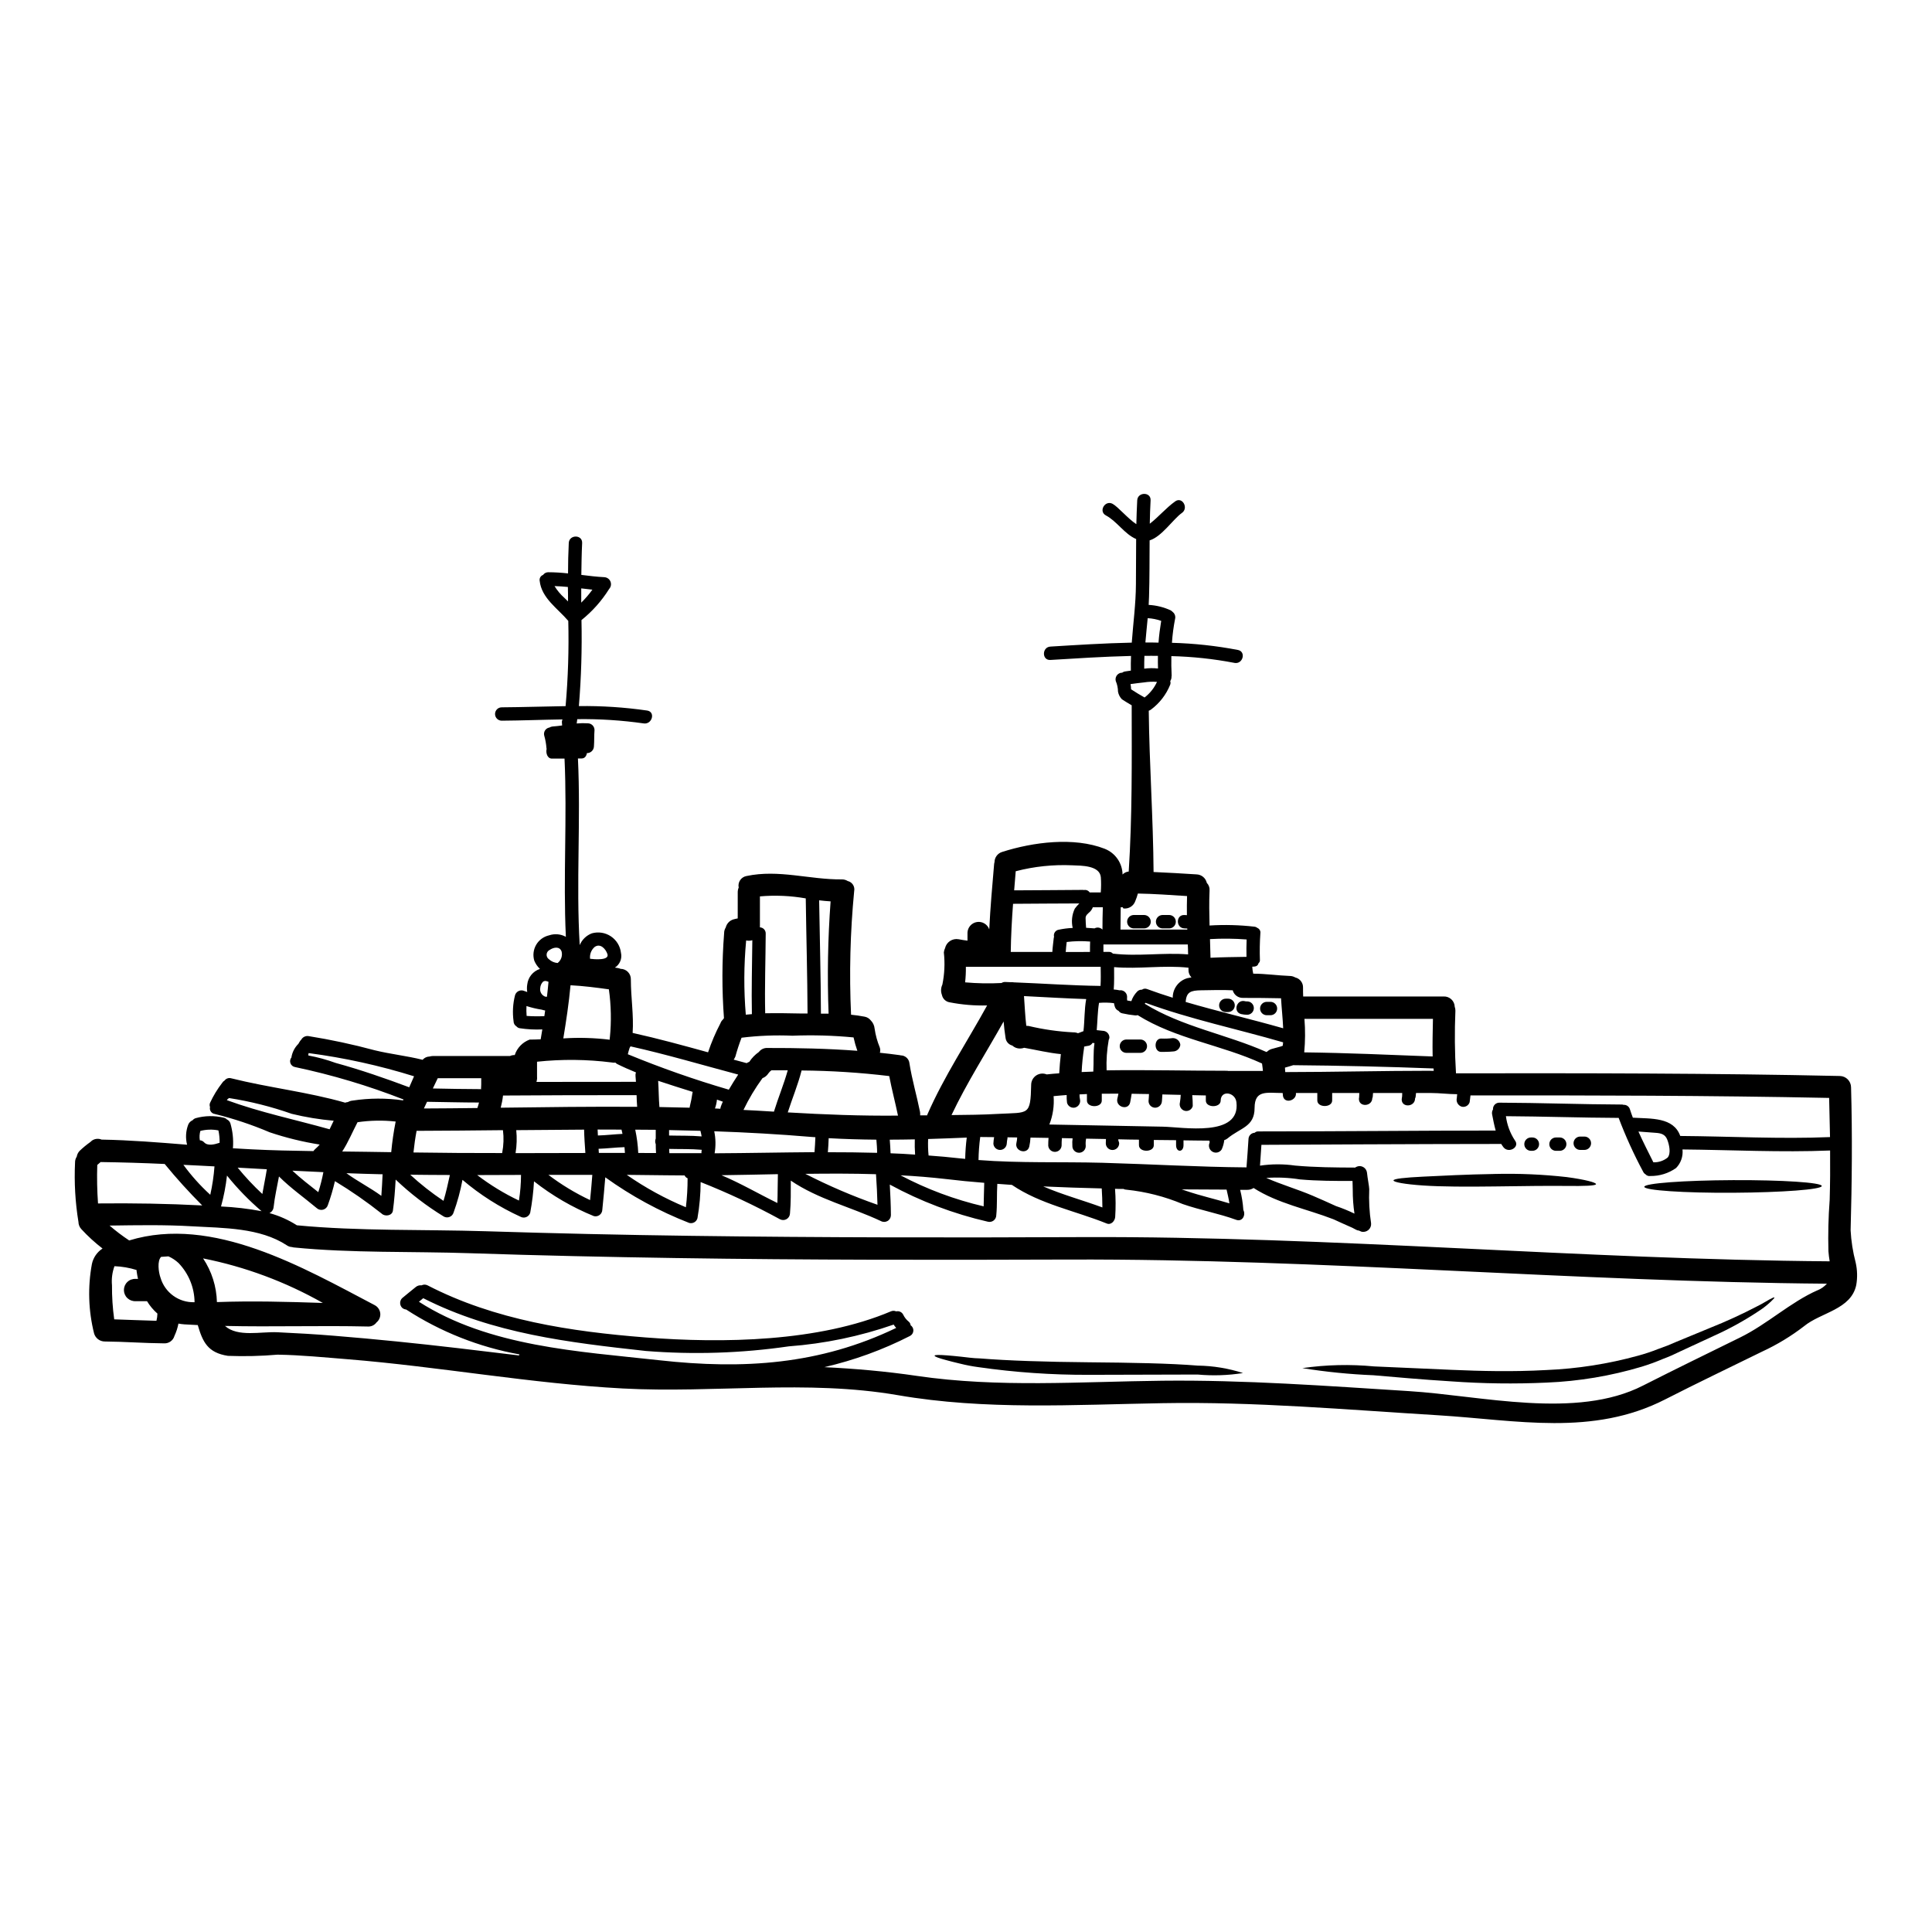 <?xml version="1.0" encoding="UTF-8"?>
<!-- Uploaded to: ICON Repo, www.iconrepo.com, Generator: ICON Repo Mixer Tools -->
<svg fill="#000000" width="800px" height="800px" version="1.1" viewBox="144 144 512 512" xmlns="http://www.w3.org/2000/svg">
 <g>
  <path d="m410.8 447.09c-0.062 0.93-0.84 1.656-1.773 1.656-0.934 0-1.707-0.727-1.77-1.656 0.023-0.582 0.09-1.16 0.195-1.734-1.219-0.02-2.441-0.039-3.684-0.039-0.27 2.027-0.422 4.062-0.453 6.106 10.93 0.848 21.84 0.434 32.836 0.727 12.723 0.355 25.445 1.121 38.18 1.219 0.176-2.5 0.395-5.004 0.531-7.504v0.004c0.02-0.898 0.734-1.629 1.633-1.672 0.234-0.223 0.543-0.348 0.867-0.359 20.996 0 42.008-0.215 63.004-0.234-0.395-1.418-0.668-2.875-0.945-4.289h0.004c-0.094-0.449-0.008-0.918 0.234-1.305-0.035-0.469 0.133-0.934 0.457-1.273 0.328-0.344 0.781-0.531 1.254-0.516 10.832 0.039 21.648 0.453 32.496 0.492 0.129 0.004 0.254 0.031 0.375 0.078 0.789-0.055 1.508 0.457 1.715 1.219 0.215 0.746 0.512 1.461 0.766 2.188 4.785 0.297 10.773-0.195 12.562 4.844 13.238 0.098 26.449 0.848 39.688 0.297-0.059-3.469-0.137-6.914-0.234-10.379-31.668-0.648-63.371-0.688-95.051-0.668-0.078 0.609-0.117 1.18-0.215 1.789-0.277 0.922-1.242 1.449-2.164 1.184-0.938-0.324-1.473-1.305-1.242-2.266 0.039-0.297 0.059-0.727 0.098-1.023-2.328 0-4.648-0.32-6.977-0.32l-3.926 0.004c-0.156 1.969-0.234 1.008-0.254 1.48-0.059 2.281-3.606 2.461-3.543 0.176 0.109-0.547 0.156-1.102 0.137-1.656h-7.731c-0.117 1.969-0.176 0.949-0.195 1.363-0.059 2.281-3.602 2.441-3.543 0.156 0-0.395 0.039 0.453 0.098-1.52h-7.191v1.969c0 1.969-3.938 1.969-3.938 0v-1.969h-5.668c0.254 1.969-2.996 2.996-3.43 0.812v-0.004c-0.012-0.27-0.039-0.539-0.078-0.809-4.176 0-7.426-0.926-7.445 3.938 0 5.082-3.738 5.219-7.246 8.156v-0.004c-0.234 0.184-0.504 0.316-0.789 0.395-0.098 0.844-0.324 1.664-0.668 2.441-0.512 0.848-1.609 1.129-2.465 0.629-0.828-0.477-1.156-1.508-0.758-2.379 0.078-0.176-0.059-0.375-0.02-0.551-2.184 0-4.926-0.059-6.891-0.078v1.277c0 1.969-1.969 1.969-1.969 0v-1.32l-5.902-0.059v1.379c0 1.969-3.938 1.969-3.938 0v-1.457c-1.969 0-3.562-0.059-5.477-0.098-0.059 0.355 0.234 0.707 0.234 1.062v0.004c0 0.977-0.793 1.77-1.77 1.77-0.98 0-1.773-0.793-1.773-1.77 0-0.395 0.02-0.789 0.039-1.141-1.754-0.039-3.508-0.059-5.258-0.098v-0.004c-0.121 0.609-0.152 1.234-0.098 1.852 0.031 0.488-0.141 0.973-0.477 1.328-0.332 0.359-0.805 0.562-1.293 0.562-0.492 0-0.961-0.203-1.297-0.562-0.336-0.355-0.508-0.84-0.477-1.328-0.047-0.645-0.027-1.289 0.059-1.93l-2.832-0.059c-0.059 0.668-0.078 1.32-0.078 1.988-0.062 0.93-0.84 1.656-1.773 1.656s-1.707-0.727-1.77-1.656c0-0.688 0.02-1.359 0.078-2.047-1.594-0.039-3.191-0.059-4.785-0.078-0.039 0.793-0.145 1.582-0.316 2.359-0.512 2.227-3.938 1.277-3.41-0.945 0.113-0.477 0.18-0.965 0.199-1.453-0.867-0.02-1.711-0.02-2.578-0.039 0 0.078 0.02 0.137 0.02 0.215-0.105 0.484-0.176 0.98-0.203 1.477zm224.97 31.488c0.445 1.957 0.5 3.984 0.156 5.965-1.359 6.504-9.355 7.25-13.805 10.891h0.004c-3.453 2.664-7.195 4.93-11.152 6.758-8.566 4.215-17.133 8.289-25.641 12.641-19.262 9.867-39.332 5.512-60.109 4.234-24.324-1.477-48.746-3.644-73.129-3.211-23.477 0.395-46.914 1.895-70.176-2.125-24.227-4.176-48.527-0.473-72.891-1.77-24.363-1.301-48.508-5.769-72.816-7.742-6.184-0.492-12.43-1.121-18.652-1.219-4.371 0.379-8.766 0.484-13.152 0.316-5.375-0.828-6.691-3.703-7.996-8.156-1.199-0.059-2.422-0.117-3.625-0.195v-0.004c-0.504-0.035-1.004-0.098-1.496-0.195-0.219 1.129-0.578 2.227-1.062 3.269-0.344 1.211-1.469 2.023-2.723 1.969-5.258-0.039-10.496-0.453-15.742-0.492-1.324-0.004-2.481-0.887-2.836-2.164-1.504-6.012-1.699-12.281-0.57-18.379 0.355-1.684 1.371-3.156 2.816-4.094-2.008-1.547-3.879-3.258-5.594-5.117-0.496-0.52-0.777-1.211-0.789-1.93-0.852-5.203-1.152-10.48-0.902-15.746-0.012-0.551 0.148-1.09 0.449-1.555 0.094-0.57 0.352-1.098 0.75-1.52 0.891-0.855 1.848-1.645 2.856-2.359 0.074-0.074 0.148-0.145 0.227-0.207 0.086-0.078 0.18-0.152 0.273-0.219 0.742-0.473 1.668-0.551 2.481-0.215 7.566 0.137 15.105 0.746 22.652 1.359v-0.004c-0.445-1.754-0.344-3.602 0.297-5.297 0.211-0.535 0.629-0.961 1.16-1.18 0.211-0.258 0.492-0.449 0.805-0.551 2.441-0.684 5.019-0.723 7.481-0.121 0.309 0.066 0.594 0.223 0.809 0.453 0.441 0.199 0.777 0.57 0.926 1.023 0.602 2.07 0.836 4.231 0.691 6.383 0 0.078-0.039 0.156-0.039 0.234 1.633 0.098 3.269 0.195 4.902 0.277 5.477 0.277 10.969 0.395 16.445 0.473 0.16-0.223 0.344-0.43 0.551-0.613 0.402-0.344 0.777-0.719 1.121-1.121-4.496-0.711-8.93-1.797-13.246-3.246-4.715-2.008-9.586-3.633-14.562-4.859-0.418-0.055-0.797-0.285-1.039-0.637-0.238-0.348-0.32-0.785-0.219-1.195-0.141-0.355-0.141-0.746 0-1.102 0.875-1.898 1.965-3.688 3.246-5.336 0.152-0.246 0.363-0.449 0.613-0.594 0.402-0.547 1.102-0.781 1.754-0.59 10.004 2.5 20.305 3.621 30.211 6.461 0.227-0.09 0.465-0.145 0.711-0.16 0.379-0.215 0.801-0.352 1.238-0.391 4.434-0.68 8.941-0.699 13.383-0.059l0.117-0.234v-0.004c-9.324-3.652-18.934-6.523-28.734-8.59-0.559-0.09-1.031-0.477-1.227-1.012s-0.086-1.133 0.285-1.566v-0.137c0.23-1.262 0.832-2.43 1.73-3.348 0-0.02 0.039-0.02 0.059-0.039 0.172-0.32 0.363-0.629 0.57-0.926 0.059-0.078 0.137-0.117 0.195-0.195h0.004c0.375-0.703 1.145-1.094 1.93-0.984 5.91 0.945 11.77 2.199 17.547 3.758 4.195 1.023 8.531 1.48 12.707 2.523 0.465-0.543 1.137-0.855 1.848-0.867 0.297-0.09 0.602-0.133 0.906-0.137h20.406c0.395-0.18 0.824-0.262 1.254-0.25 0.617-1.895 2.066-3.402 3.938-4.098 0.984 0 1.969-0.039 2.938-0.078 0.156-0.867 0.297-1.734 0.434-2.621h-0.004c-1.992 0.094-3.992-0.012-5.965-0.312-0.336-0.051-0.645-0.219-0.867-0.473-0.488-0.297-0.789-0.828-0.785-1.398-0.316-2.297-0.184-4.633 0.391-6.875 0.277-0.938 1.25-1.477 2.191-1.223 0.336 0.137 0.688 0.254 1.043 0.375-0.109-0.656-0.109-1.328 0-1.988 0.211-1.922 1.527-3.539 3.367-4.137-0.648-0.613-1.16-1.359-1.5-2.184-0.426-1.414-0.242-2.941 0.504-4.219 0.746-1.273 1.992-2.18 3.434-2.5 1.465-0.496 3.074-0.352 4.43 0.395-0.746-15.742 0.375-31.512-0.355-47.23h-3.348c-1.18 0-1.652-1.438-1.398-2.578 0-0.078-0.039-0.137-0.039-0.215v-0.004c-0.086-1.113-0.285-2.215-0.59-3.293-0.129-0.469-0.051-0.969 0.211-1.379s0.688-0.688 1.168-0.766c0.246-0.145 0.52-0.238 0.805-0.273 0.871-0.059 1.715-0.156 2.562-0.277-0.02-0.254-0.039-0.492-0.059-0.73-0.035-0.297 0.02-0.602 0.16-0.867-5.375 0.078-10.754 0.297-16.109 0.336h-0.004c-0.977 0-1.77-0.793-1.77-1.773 0-0.977 0.793-1.77 1.77-1.77 5.652-0.039 11.285-0.234 16.926-0.316 0.66-7.512 0.898-15.055 0.711-22.59-2.773-3.285-7.086-6.008-7.582-10.629-0.117-0.668 0.266-1.324 0.906-1.555 0.309-0.441 0.816-0.707 1.355-0.707 1.758 0.004 3.516 0.109 5.258 0.312 0-2.68 0.059-5.375 0.195-8.059 0.098-2.281 3.644-2.281 3.543 0-0.137 2.816-0.176 5.633-0.215 8.449 2.047 0.254 4.098 0.512 6.144 0.609v0.004c0.707 0.055 1.32 0.504 1.582 1.16 0.266 0.66 0.133 1.406-0.34 1.934-0.02 0.02-0.02 0.039-0.039 0.059-1.961 3.125-4.43 5.902-7.309 8.211 0.164 7.606-0.062 15.211-0.688 22.789 6.059-0.078 12.109 0.316 18.105 1.184 2.266 0.355 1.301 3.762-0.945 3.41v-0.004c-5.824-0.828-11.703-1.203-17.586-1.125-0.059 0.375-0.098 0.789-0.156 1.145 0.98-0.094 1.969-0.109 2.953-0.043 0.977 0.008 1.766 0.797 1.773 1.777-0.121 1.477-0.039 2.953-0.16 4.434v-0.004c-0.078 0.965-0.887 1.703-1.852 1.691-0.137 0.789-0.59 1.418-1.398 1.418h-0.984c0.789 16.465-0.512 32.992 0.473 49.457 0.602-1.434 1.758-2.559 3.211-3.113 1.723-0.488 3.57-0.195 5.059 0.801 1.488 1 2.461 2.598 2.664 4.379 0.344 1.512-0.305 3.074-1.613 3.898 0.234 0.039 0.453 0.059 0.668 0.098v0.004c0.293 0.031 0.578 0.113 0.844 0.234 0.742 0 1.453 0.305 1.965 0.84 0.512 0.535 0.785 1.258 0.754 2 0 4.766 0.789 9.41 0.473 14.137 6.691 1.48 13.355 3.309 19.992 5.141h-0.004c0.883-2.644 1.977-5.215 3.273-7.68 0.129-0.379 0.352-0.719 0.648-0.984l0.297-0.395h-0.004c-0.555-7.492-0.543-15.02 0.043-22.512-0.004-0.535 0.145-1.062 0.43-1.516 0.254-1.031 1.035-1.848 2.051-2.144 0.375-0.117 0.746-0.176 1.121-0.254l0.004-6.898c-0.008-0.441 0.082-0.875 0.254-1.281-0.145-0.68-0.004-1.387 0.387-1.965 0.391-0.574 0.996-0.969 1.68-1.09 8.57-1.812 16.684 0.969 25.25 0.891 0.555-0.012 1.102 0.137 1.574 0.434 1.203 0.277 1.965 1.469 1.711 2.676-1.051 10.883-1.328 21.828-0.824 32.754 1.18 0.117 2.363 0.281 3.582 0.516 0.637 0.113 1.211 0.453 1.617 0.961 0.598 0.59 0.965 1.371 1.043 2.207 0.246 1.703 0.699 3.371 1.355 4.961 0.172 0.465 0.184 0.969 0.039 1.438 1.715 0.176 3.43 0.375 5.117 0.613 0.156 0 0.277 0.059 0.395 0.078 1.215 0.004 2.227 0.934 2.328 2.148 0.688 4.328 1.93 8.508 2.793 12.801v-0.004c0.051 0.316 0.066 0.633 0.039 0.949h1.855c0.012-0.109 0.043-0.215 0.098-0.312 4.41-10.062 10.516-19.203 15.797-28.816h-0.004c-3.328 0.09-6.656-0.188-9.926-0.828-1.027-0.156-1.848-0.945-2.051-1.969-0.332-0.883-0.289-1.863 0.117-2.715 0.578-2.805 0.711-5.684 0.395-8.527 0.035-0.398 0.145-0.785 0.32-1.145 0.371-1.613 1.949-2.652 3.582-2.359 0.789 0.156 1.574 0.277 2.363 0.375-0.02-0.688-0.02-1.402 0-2.109h-0.004c0.055-1.426 1.109-2.613 2.519-2.832 1.41-0.215 2.773 0.602 3.254 1.945 0.277-5.731 0.789-11.441 1.277-17.172 0.016-0.223 0.055-0.438 0.117-0.652 0.016-1.25 0.848-2.348 2.047-2.699 8.137-2.598 18.988-4.019 27.16-0.828v0.004c2.809 1.102 4.676 3.793 4.723 6.812 0.434-0.449 1.012-0.727 1.633-0.789 0.945-14.672 0.809-29.367 0.789-44.055-0.867-0.516-1.73-1.008-2.578-1.574-0.543-0.559-0.906-1.262-1.047-2.027-0.012-0.969-0.211-1.926-0.594-2.82-0.25-0.938 0.305-1.906 1.246-2.164 0.141-0.043 0.285-0.055 0.434-0.039 0.25-0.195 0.551-0.316 0.863-0.352 0.473-0.059 0.965-0.137 1.457-0.215-0.02-1.301-0.02-2.582 0.039-3.883-7.324 0.176-14.613 0.648-21.367 1.062-2.285 0.137-2.266-3.406 0-3.543 6.871-0.418 14.199-0.891 21.566-1.047 0.375-5.16 1.082-10.32 1.102-15.5 0.02-3.977 0.02-7.973 0.059-11.953-3.09-1.32-5.043-4.668-8.016-6.262-2.031-1.082-0.234-4.137 1.77-3.074 1.457 0.789 4.059 3.938 6.297 5.394 0.059-2.106 0.117-4.215 0.234-6.32 0.117-2.262 3.664-2.281 3.543 0-0.117 2.066-0.176 4.137-0.215 6.203 2.363-1.832 4.293-4.176 6.734-5.926 1.875-1.34 3.625 1.75 1.793 3.055-2.363 1.672-5.336 6.297-8.57 7.285-0.039 4.984 0 9.965-0.156 14.957-0.02 0.707-0.059 1.418-0.098 2.144l0.004-0.004c2.031 0.109 4.023 0.605 5.871 1.461 0.129 0.078 0.246 0.168 0.352 0.277l0.039 0.039c0.078 0.078 0.156 0.137 0.215 0.195h0.004c0.461 0.418 0.664 1.047 0.531 1.652-0.418 2.121-0.703 4.266-0.848 6.422 5.875 0.156 11.723 0.793 17.492 1.895 2.242 0.453 1.301 3.879-0.949 3.426v-0.004c-5.508-1.059-11.094-1.656-16.699-1.789-0.039 1.711 0 3.449 0.078 5.16 0 0.117-0.039 0.176-0.039 0.277v-0.004c0.016 0.422-0.102 0.832-0.336 1.18 0.113 0.324 0.105 0.672-0.02 0.988-1.051 2.598-2.797 4.859-5.039 6.539-0.191 0.145-0.406 0.258-0.633 0.336 0.156 14.242 1.18 28.477 1.277 42.738 3.801 0.156 7.586 0.395 11.383 0.629h0.004c1.312 0.043 2.43 0.965 2.719 2.246 0.527 0.539 0.793 1.277 0.73 2.027-0.137 3.094-0.078 6.184 0 9.277 3.973-0.25 7.957-0.145 11.914 0.312 0.289 0.035 0.559 0.152 0.785 0.336 0.543 0.238 0.859 0.812 0.77 1.398-0.168 2.379-0.207 4.766-0.121 7.152 0 0.473-0.176 0.57-0.395 0.848-0.176 0.688-0.711 0.867-1.637 0.867v-0.004c0.035 0.621 0.121 1.242 0.258 1.852 3.25 0 6.504 0.492 9.75 0.609 0.484 0.012 0.961 0.148 1.383 0.395 1.258 0.293 2.125 1.441 2.066 2.734 0 0.789 0 1.535 0.039 2.305h37.227c0.75-0.031 1.48 0.238 2.031 0.746 0.555 0.512 0.879 1.219 0.902 1.973 0.125 0.34 0.184 0.699 0.18 1.062-0.234 5.523-0.184 11.059 0.156 16.582 33.914-0.039 67.828-0.039 101.74 0.711 1.629 0.035 2.938 1.359 2.957 2.992 0.355 12.645 0.234 25.23-0.117 37.855h-0.004c0.152 2.891 0.598 5.758 1.336 8.555zm-6.891-16.426c0.137-4.414 0.156-8.844 0.117-13.258-13.039 0.535-26.074-0.156-39.117-0.277v0.004c0.195 1.812-0.43 3.621-1.711 4.922-1.992 1.406-4.375 2.144-6.812 2.109-0.488 0.078-0.98-0.098-1.305-0.473-0.258-0.148-0.465-0.375-0.59-0.648-2.477-4.613-4.648-9.383-6.5-14.277-9.945-0.039-19.914-0.395-29.879-0.453h0.004c0.293 2.293 1.109 4.488 2.383 6.418 1.398 1.812-1.695 3.566-3.055 1.789-0.215-0.277-0.395-0.57-0.57-0.848-19.953 0-57.273 0.195-63.555 0.234-0.117 1.832-0.234 3.664-0.375 5.512v0.004c3.09-0.457 6.227-0.465 9.312-0.02 5.262 0.473 10.629 0.512 15.898 0.531 0.348-0.242 0.758-0.379 1.184-0.395 1.012 0.008 1.855 0.77 1.965 1.777 0.137 1.398 0.59 3.699 0.59 4.328v0.02c-0.129 3.027 0.035 6.059 0.492 9.055 0.062 0.672-0.211 1.332-0.727 1.77-0.52 0.434-1.215 0.59-1.871 0.418-0.215-0.098-0.395-0.195-0.629-0.277-0.277-0.016-0.547-0.098-0.785-0.238-0.316-0.176-0.633-0.355-0.969-0.512-1.672-0.727-3.324-1.477-4.984-2.242-7.086-2.754-14.707-4.156-21.172-8.293-0.504 0.328-1.09 0.5-1.691 0.488h-1.871c0.438 1.758 0.723 3.551 0.848 5.359 0.688 1.262-0.215 3.211-1.914 2.582-4.625-1.691-9.488-2.543-14.168-4.176-4.758-1.996-9.781-3.277-14.91-3.805-0.27 0-0.531-0.066-0.77-0.195-0.746 0-1.5 0-2.246-0.039 0.191 2.496 0.203 5.008 0.039 7.504-0.098 1.023-1.082 2.164-2.242 1.691-8.43-3.406-17.531-5.082-25.133-10.234-1.277-0.098-2.582-0.176-3.859-0.277-0.176 2.777 0 5.535-0.277 8.332v0.008c-0.012 0.547-0.273 1.059-0.711 1.391-0.438 0.328-1 0.441-1.531 0.301-9.07-2.082-17.809-5.391-25.977-9.84 0.156 2.719 0.277 5.438 0.297 8.156h-0.004c-0.016 0.625-0.355 1.199-0.902 1.508-0.543 0.309-1.211 0.312-1.758 0.004-7.973-3.742-16.562-5.75-23.867-10.715 0 2.898 0.039 5.789-0.215 8.707l-0.004 0.004c-0.02 0.625-0.367 1.195-0.914 1.504-0.547 0.312-1.215 0.312-1.766 0.012-6.789-3.711-13.801-6.996-20.996-9.844-0.004 3.219-0.289 6.426-0.844 9.594-0.266 0.945-1.242 1.5-2.188 1.238-7.891-3.078-15.359-7.141-22.234-12.09-0.215 2.875-0.512 5.711-0.789 8.586-0.012 0.547-0.273 1.059-0.711 1.391s-1 0.441-1.531 0.305c-5.691-2.316-11.031-5.422-15.859-9.219-0.156 2.789-0.492 5.566-1.004 8.312-0.152 0.527-0.535 0.953-1.039 1.16-0.508 0.211-1.082 0.172-1.559-0.098-5.543-2.531-10.707-5.816-15.352-9.766-0.547 2.949-1.336 5.844-2.359 8.66-0.152 0.527-0.535 0.953-1.043 1.16-0.508 0.207-1.078 0.172-1.555-0.098-4.586-2.801-8.863-6.086-12.754-9.793-0.156 2.754-0.355 5.512-0.727 8.234-0.195 1.379-2.106 1.633-2.973 0.789-3.945-3.129-8.086-6.004-12.391-8.609-0.496 2.148-1.121 4.266-1.871 6.34-0.184 0.602-0.66 1.062-1.27 1.223-0.605 0.16-1.25-0.004-1.703-0.434-3.344-2.793-6.91-5.297-9.984-8.367-0.492 2.695-1.121 5.356-1.418 8.094l-0.004-0.004c-0.051 0.699-0.473 1.312-1.102 1.617 2.574 0.703 5.023 1.793 7.266 3.231 16.445 1.574 33.457 1.062 49.988 1.574 18.137 0.57 36.289 0.977 54.453 1.219 34.664 0.473 69.328 0.492 103.99 0.336 65.977-0.254 131.82 5.926 197.78 6.418-0.137-0.867-0.277-1.77-0.336-2.715h0.004c-0.121-4.473-0.012-8.949 0.32-13.41zm-3.211 23.793h-0.004c0.953-0.387 1.801-0.988 2.484-1.754-66.965-0.531-133.79-6.617-200.77-6.398-34.723 0.117-69.445 0.137-104.17-0.395-18.16-0.277-36.297-0.668-54.457-1.277-15.539-0.531-31.488 0-46.953-1.539l0.004-0.004c-0.156-0.02-0.305-0.055-0.453-0.098-0.488-0.027-0.961-0.191-1.359-0.473-7.113-4.668-16.723-4.551-25.031-5.023-7.309-0.434-14.613-0.297-21.918-0.195h-0.004c1.648 1.426 3.383 2.742 5.199 3.941 22.156-6.773 46.223 7.266 65.07 17.152v0.004c0.82 0.426 1.371 1.238 1.469 2.16 0.094 0.918-0.281 1.824-0.996 2.41-0.527 0.73-1.387 1.137-2.281 1.086-12.566-0.297-25.27 0.137-37.871-0.156 3.367 3.035 9.527 1.461 13.922 1.676 4.984 0.234 9.984 0.512 14.957 0.926 10.988 0.887 21.938 2.008 32.895 3.289 5.394 0.629 10.773 1.301 16.137 1.93l-0.004-0.004c0.027-0.094 0.066-0.188 0.121-0.273-10.699-1.93-20.902-5.977-30.02-11.895-0.402-0.031-0.785-0.199-1.082-0.477-0.68-0.703-0.68-1.816 0-2.519 1.18-1.004 2.422-1.969 3.621-2.957 0.426-0.359 0.984-0.527 1.539-0.453 0.5-0.254 1.094-0.254 1.594 0 17.82 9.219 37.973 12.254 57.805 13.809 20.445 1.594 45.871 1.18 64.977-6.91 0.445-0.199 0.953-0.199 1.398 0 0.73-0.176 1.492 0.164 1.848 0.824 0.352 0.754 0.871 1.414 1.52 1.93 0.27 0.238 0.438 0.57 0.473 0.926 0.484 0.328 0.762 0.887 0.723 1.469-0.035 0.582-0.379 1.105-0.898 1.367-7.203 3.68-14.832 6.453-22.711 8.266 8.137 0.395 16.289 1.102 24.562 2.32 21.605 3.172 43.348 1.516 65.074 1.277 21.801-0.234 43.562 1.383 65.305 2.754 19.066 1.18 44.336 7.602 62.059-1.48 8.531-4.328 17.098-8.504 25.684-12.723 7.254-3.551 13.324-9.34 20.543-12.527zm-39.723-35.176c0.945-1.141 0.395-3.449-0.078-4.688-0.555-1.477-1.637-1.77-3.113-1.871-1.477-0.098-3.035-0.219-4.551-0.34 1.219 2.754 2.621 5.461 3.961 8.156h-0.004c1.371 0.047 2.715-0.398 3.785-1.258zm-62.773-22.984h0.789v-0.004c-0.039-0.207-0.059-0.418-0.062-0.629-12.391-0.473-24.785-0.762-37.188-0.867-0.727 0.254-1.457 0.434-2.184 0.648 0.039 0.453 0.059 0.727 0.078 1.18 12.844-0.012 25.707-0.348 38.566-0.348zm0.574-13.777h-34.055c0.238 2.953 0.219 5.926-0.059 8.879 11.344 0.137 22.688 0.652 34.035 1.086-0.078-3.332 0.02-6.66 0.078-9.988zm-20.797 51.641c-0.312-2.086-0.465-4.191-0.457-6.297v-0.039s-0.02-1.102-0.059-2.344c-4.644 0-9.312 0-13.941-0.414-2.949-0.469-5.945-0.602-8.922-0.395 4 1.77 8.195 2.973 12.23 4.688 2.09 0.887 4.176 1.832 6.246 2.773 1.672 0.562 3.305 1.234 4.902 2.004zm-19.008-44.477c0.039-0.316 0.078-0.629 0.098-0.945-12.172-3.543-24.582-6.106-36.477-10.477l0.004-0.004c-0.07 0.082-0.137 0.168-0.199 0.258 9.926 6.144 21.648 8.074 32.238 12.781 0.059-0.039 0.137-0.059 0.195-0.098h0.004c0.336-0.32 0.738-0.555 1.18-0.691 0.809-0.234 1.637-0.434 2.445-0.668 0.176-0.078 0.336-0.137 0.512-0.195zm0.117-4.629c-0.117-2.656-0.414-5.336-0.57-7.992-3.348-0.078-6.719-0.098-10.086-0.098l0.004-0.004c-1.266 0.047-2.394-0.789-2.723-2.012-2.754-0.137-5.574-0.039-8.328 0-2.754 0.039-3.961 0.414-4.137 3.094 8.551 2.5 17.254 4.531 25.84 6.973zm-14.691 11.266h9.316s-0.098-1.219-0.234-1.969c-10.793-4.965-22.828-6.481-32.973-12.824-0.199 0.086-0.418 0.113-0.633 0.078-1.148-0.113-2.293-0.301-3.422-0.551-0.398-0.074-0.75-0.309-0.969-0.648-0.48-0.195-0.848-0.59-1.004-1.082-0.105-0.316-0.184-0.637-0.234-0.965-1.316-0.164-2.641-0.191-3.961-0.078-0.395 2.363-0.395 4.805-0.609 7.227l1.574 0.176c0.973 0.004 1.766 0.781 1.789 1.754-0.008 0.238-0.074 0.469-0.195 0.672v0.039c-0.469 2.641-0.656 5.328-0.551 8.012 10.695-0.156 21.41 0.117 32.105 0.117zm4.965-30.191c-0.02-1.555-0.039-3.09 0.039-4.644v-0.004c-3.234-0.25-6.477-0.281-9.711-0.098 0.059 1.633 0.098 3.285 0.137 4.945 3.172-0.164 6.359-0.184 9.535-0.242zm-22.238 44.961c5.277 0.078 20.699 2.938 19.574-6.481-0.316-2.68-4.133-3.289-4.172-0.434 0 1.969-3.938 1.969-3.938 0v-1.359s-2.246-0.039-3.606-0.078l0.004 0.004c0.094 0.961 0.141 1.926 0.137 2.891-0.121 0.453-0.418 0.836-0.824 1.07-0.406 0.234-0.891 0.293-1.34 0.172-0.938-0.273-1.484-1.242-1.242-2.184 0.113-0.672 0.188-1.348 0.219-2.027l-4.863-0.117c-0.039 0.57-0.078 1.18-0.117 1.75h-0.004c-0.023 0.969-0.805 1.746-1.773 1.77-0.473 0.004-0.922-0.184-1.258-0.516-0.332-0.332-0.516-0.785-0.516-1.254 0.059-0.609 0.098-1.219 0.117-1.852-1.535 0-3.055-0.059-4.59-0.078-0.137 0.789-0.234 1.535-0.395 2.281-0.473 2.242-3.859 1.277-3.41-0.945 0.098-0.453 0.234-0.906 0.297-1.363-1.496 0-2.441 0-4.41 0.023v1.812c0 1.969-3.938 1.969-3.938 0v-1.73c0 0.02-1.277 0.059-1.969 0.098l0.008 0.004c-0.012 0.426 0.027 0.855 0.117 1.277 0.234 0.941-0.312 1.902-1.238 2.184-0.457 0.129-0.941 0.066-1.352-0.164-0.41-0.234-0.711-0.621-0.836-1.074-0.09-0.684-0.121-1.375-0.098-2.066-1.18 0.078-2.305 0.195-3.469 0.297l0.004-0.004c0.199 2.562-0.184 5.133-1.125 7.523 9.996 0.156 20 0.414 30.004 0.57zm17.711 20.324c-0.176-1.219-0.473-2.441-0.746-3.644l-11.895-0.059 1.238 0.414c3.758 1.285 7.613 2.129 11.398 3.289zm-11.16-59.672c0.355-0.078 0.727-0.156 1.102-0.215v-0.004c-0.523-0.527-0.809-1.246-0.785-1.988v-0.57c-6.559-0.727-13.137 0.414-19.715-0.156 0 1.969 0.059 3.961-0.098 5.926h-0.004c0.551 0.039 1.098 0.117 1.637 0.234 0.043-0.02 0.09-0.035 0.141-0.039 0.469 0 0.922 0.184 1.254 0.52 0.336 0.332 0.52 0.785 0.516 1.254-0.031 0.316-0.027 0.633 0.02 0.945 0.355 0.078 0.727 0.117 1.102 0.176v0.004c0.312-0.938 0.832-1.793 1.516-2.504 0.324-0.367 0.797-0.562 1.285-0.531 0.41-0.305 0.949-0.363 1.418-0.16 2.242 0.828 4.492 1.574 6.754 2.285v0.004c-0.023-2.398 1.555-4.516 3.859-5.18zm0.215-6.297c0-0.887-0.039-1.75-0.078-2.637h-22.363v1.969h1.555v-0.004c0.367 0.008 0.711 0.172 0.945 0.453 6.617 0.801 13.297-0.32 19.953 0.211zm-0.215-6.586v-0.277c-0.254-0.02-0.512-0.039-0.789-0.039-2.266-0.078-2.285-3.625 0-3.543 0.234 0 0.473 0.02 0.688 0.039-0.02-1.672-0.02-3.387 0.039-5.062-4.352-0.277-8.688-0.59-13.039-0.668h0.004c-0.176 0.672-0.402 1.332-0.672 1.969-0.445 1.328-1.758 2.156-3.148 1.988-0.078 0-0.137-0.316-0.215-0.316h-0.512c-0.039 1.969-0.039 4.156-0.059 5.902zm-7.625-76.043c0.141-1.93 0.395-3.856 0.711-5.769h0.004c-1.156-0.406-2.363-0.645-3.586-0.711-0.195 2.148-0.434 4.293-0.609 6.438 1.168-0.016 2.328 0.023 3.488 0.043zm-0.137 6.856c-0.039-1.125-0.039-2.227-0.02-3.348-1.18 0-2.383-0.039-3.582 0-0.051 1.102-0.051 2.242-0.051 3.387 1.215-0.16 2.445-0.172 3.66-0.039zm-0.277 3.543h0.004c-1.133-0.086-2.266-0.039-3.387 0.137-1.219 0.117-2.426 0.297-3.625 0.453 0.09 0.457 0.145 0.918 0.156 1.383 1.18 0.789 2.363 1.477 3.566 2.164 1.426-1.086 2.555-2.508 3.297-4.137zm-14.344 59.738h-2.66c-0.16 0.441-0.418 0.844-0.75 1.18-0.492 0.473-1.141 0.887-1.16 1.652 0 0.871 0.078 1.734 0.137 2.602 0.727 0.039 1.477 0.098 2.223 0.156h0.004c0.691-0.379 1.555-0.25 2.109 0.316-0.02-1.969 0.047-3.941 0.098-5.906zm-0.117 79.547c0-1.672-0.078-3.367-0.176-5.043-5.18-0.117-10.348-0.297-15.5-0.531 5.059 2.195 10.453 3.644 15.676 5.57zm-0.434-83.488c0.113-1.344 0.121-2.695 0.02-4.039-0.301-3.148-5.219-3.051-7.566-3.148-5.047-0.227-10.098 0.301-14.988 1.574-0.137 1.672-0.277 3.371-0.414 5.062 6.106 0 12.203-0.098 18.297-0.117 0.059 0 0.098 0.039 0.156 0.039h0.004c0.598-0.125 1.211 0.121 1.555 0.629zm-0.059 24.797c0.098-1.691 0.059-3.391 0.039-5.082h-35.727c0.023 1.375-0.043 2.75-0.199 4.117 3.207 0.285 6.434 0.344 9.648 0.176 0.285-0.191 0.625-0.289 0.969-0.273l1.477 0.059c0.281-0.027 0.566-0.012 0.844 0.039 7.664 0.297 15.305 0.848 22.949 0.945zm-1.598 15.145-0.531-0.059c-0.211 0.387-0.578 0.66-1.004 0.75-0.414 0.055-0.82 0.137-1.223 0.234v0.316c-0.332 2.125-0.551 4.269-0.648 6.418 1.023-0.039 2.066-0.098 3.09-0.117 0.156-2.539-0.059-5.082 0.316-7.562zm-1.199-24.168c0-1.121 0-1.949 0.039-2.754h-0.004c-2.066-0.176-4.144-0.137-6.203 0.117-0.098 0.887-0.215 1.77-0.254 2.656zm-1.73 21.016c0.336-2.856 0.215-5.711 0.727-8.527-5.512-0.176-10.988-0.512-16.484-0.789 0.195 2.621 0.297 5.262 0.609 7.871v0.004c0.203-0.004 0.406 0.008 0.609 0.039 3.891 0.926 7.859 1.492 11.855 1.695 0.426-0.012 0.848 0.07 1.238 0.234 0.473-0.172 0.969-0.352 1.441-0.547zm-2.266-32.516h-0.008c0.359-0.484 0.754-0.938 1.184-1.355-5.848 0-11.699 0.078-17.566 0.098-0.316 4.254-0.551 8.484-0.609 12.762h11.02c0.059-1.238 0.254-2.461 0.375-3.699v-0.004c0.008-0.109 0.035-0.215 0.078-0.316-0.102-0.414-0.031-0.848 0.203-1.203 0.23-0.355 0.598-0.598 1.016-0.668 1.227-0.262 2.473-0.422 3.723-0.473-0.402-1.734-0.199-3.559 0.578-5.16zm-4.156 43.691c0.098-1.711 0.234-3.406 0.434-5.117-3.266-0.316-6.481-1.102-9.707-1.672h-0.008c-0.352 0.129-0.727 0.195-1.105 0.195-0.758 0.012-1.492-0.27-2.047-0.789-0.961-0.242-1.676-1.059-1.789-2.047-0.234-1.441-0.395-2.898-0.512-4.328-4.629 8.266-9.75 16.227-13.809 24.797 4.137-0.039 8.289-0.078 12.426-0.316 8.059-0.438 8.508 0.59 8.688-7.801 0.035-0.977 0.543-1.875 1.363-2.402 0.82-0.531 1.852-0.625 2.754-0.254 1.102-0.137 2.223-0.215 3.305-0.293zm-20.027 35.254c0.078-2.086 0.059-4.176 0.156-6.262-3.41-0.262-6.805-0.598-10.184-1.004-3.981-0.453-7.996-0.789-11.996-0.984h-0.004c6.957 3.676 14.359 6.441 22.023 8.223zm-4.883-12.594h-0.008c0.039-1.891 0.176-3.777 0.414-5.652-3.41 0.137-6.816 0.277-10.234 0.375v-0.004c-0.066 1.461-0.027 2.922 0.117 4.375 2.754 0.195 5.477 0.434 8.191 0.746 0.504 0.043 0.996 0.082 1.512 0.145zm-13.277-1.141-0.004-0.004c-0.098-1.344-0.125-2.691-0.082-4.035-2.203 0.039-4.434 0.078-6.637 0.078 0.098 1.199 0.176 2.402 0.215 3.606 2.168 0.062 4.336 0.199 6.504 0.352zm-33.75-11.188c9.75 0.574 19.402 0.949 29.211 0.852-0.727-3.508-1.652-6.953-2.32-10.477l-0.004-0.004c-7.707-0.926-15.461-1.422-23.223-1.48-0.961 3.797-2.484 7.41-3.664 11.109zm28.734 57.117c-0.25-0.273-0.477-0.57-0.668-0.887-8.973 3.121-18.316 5.062-27.789 5.769-12.555 1.824-25.273 2.234-37.918 1.223-20.402-2.246-40.453-4.59-58.965-13.984-0.375 0.316-0.766 0.648-1.141 0.945 18.59 11.914 42.285 13.137 63.711 15.5 22.301 2.484 42.57 1.16 62.77-8.566zm-5.055-46.402c0-1.18-0.098-2.328-0.195-3.488-4.234-0.039-8.449-0.156-12.641-0.395-0.039 1.238-0.117 2.481-0.215 3.723 4.348-0.008 8.699 0.043 13.051 0.16zm0.098 13.777c-0.078-2.695-0.195-5.394-0.395-8.113h-0.039c-6.203-0.195-12.445-0.176-18.691-0.098 6.18 3.168 12.57 5.91 19.125 8.199zm-5.336-40.82c-0.41-1.156-0.746-2.34-1.004-3.543-5.379-0.516-10.789-0.668-16.188-0.453-4.508-0.195-9.02-0.02-13.496 0.531-0.625 1.633-1.172 3.297-1.633 4.984-0.117 0.293-0.27 0.57-0.453 0.828 1.141 0.297 2.301 0.609 3.445 0.926v-0.004c0.211-0.145 0.445-0.258 0.688-0.332 0.672-1.027 1.535-1.918 2.543-2.621 0.527-0.703 1.367-1.102 2.246-1.062 7.977-0.02 15.914 0.156 23.852 0.746zm-9.652-9.84h2.031c-0.375-9.922-0.199-19.855 0.531-29.758-1.008-0.059-2.012-0.156-3.035-0.277 0.16 10 0.434 20.004 0.473 30.027zm-1.703 36.707c0.098-1.324 0.195-2.641 0.234-3.961-0.355-0.039-0.727-0.039-1.082-0.078-8.57-0.727-17.156-1.203-25.723-1.5 0.398 1.922 0.434 3.902 0.102 5.836 8.812-0.043 17.637-0.238 26.469-0.297zm-3.457-36.746h1.613c-0.039-10.184-0.336-20.344-0.473-30.508-4.008-0.707-8.094-0.887-12.148-0.531v8.211c0.023-0.008 0.055-0.008 0.078 0 0.848 0.078 1.484 0.805 1.457 1.652-0.039 7.055-0.297 14.082-0.137 21.113 3.172-0.062 6.375-0.004 9.609 0.062zm-3.629 15.039h-4.328c-0.312 0.23-0.59 0.508-0.812 0.828-0.367 0.578-0.91 1.023-1.555 1.262-1.938 2.648-3.625 5.469-5.043 8.426 1.043 0.059 2.109 0.098 3.148 0.156 1.652 0.117 3.285 0.195 4.926 0.297 1.129-3.68 2.625-7.246 3.664-10.969zm-2.754 35.176c0.098-2.539 0.059-5.117 0.137-7.641-4.984 0.098-9.965 0.215-14.957 0.277 5.074 2.125 9.859 4.945 14.82 7.363zm-8.352-49.91c0.531-0.059 1.062-0.098 1.598-0.137-0.137-6.539 0.059-13.055 0.117-19.594-0.531 0.16-1.094 0.18-1.637 0.062-0.613 6.539-0.645 13.121-0.094 19.672zm-4.512 19.871c0.789-1.359 1.617-2.676 2.484-3.996-9.492-2.523-18.969-5.34-28.539-7.477v0.004c-0.07 0.152-0.156 0.297-0.258 0.434v0.039c-0.18 0.527-0.332 1.066-0.453 1.613 8.742 3.602 17.672 6.738 26.75 9.387zm-1.574 3.191c-0.531-0.176-1.043-0.375-1.574-0.551v0.004c-0.074 0.801-0.254 1.59-0.531 2.344 0.473 0 0.945 0.059 1.418 0.078 0.02-0.176 0.062-0.348 0.117-0.512 0.141-0.473 0.355-0.906 0.555-1.359zm-5.672 13.254v0.004c0.027-0.168 0.047-0.34 0.059-0.512-2.879-0.254-5.75-0.156-8.629-0.234 0 0.375 0.039 0.746 0.059 1.125h2.797c1.891 0.02 3.801 0 5.711 0h0.004c-0.016-0.125-0.02-0.254-0.016-0.379zm0.039-4.055c-0.098-0.492-0.176-0.984-0.316-1.48-2.754-0.078-5.535-0.137-8.312-0.195v1.441c2.863 0.082 5.734-0.016 8.625 0.238zm-2.402-11.645v0.008c0.02-0.051 0.035-0.105 0.039-0.16-3.055-0.965-6.129-1.91-9.16-2.934 0.156 2.301 0.137 4.629 0.336 6.949 2.676 0.039 5.356 0.098 8.016 0.176 0.02-0.078 0-0.156 0.02-0.254v0.004c0.312-1.246 0.559-2.512 0.734-3.781zm-1.773 30.41v0.004c0.309-2.547 0.461-5.109 0.453-7.676-0.355-0.133-0.637-0.402-0.789-0.75-1.652 0-3.285-0.02-4.945-0.039-3.465-0.059-6.93-0.098-10.398-0.117h0.004c4.898 3.41 10.148 6.289 15.66 8.582zm-12.594-14.375c1.574 0 3.109 0.02 4.688 0.02-0.059-0.789-0.078-1.574-0.078-2.363l-0.004 0.008c-0.195-0.48-0.195-1.016 0-1.496v-2.305c-1.816-0.02-3.625-0.02-5.438-0.039h0.004c0.434 2.035 0.703 4.102 0.801 6.184zm-36.457-11.996c12.051-0.156 24.105-0.316 36.141-0.234-0.078-1.023-0.137-2.066-0.156-3.09-12.332 0-23.617 0-35.395 0.098v0.004c-0.125 1.09-0.332 2.168-0.613 3.227zm35.816-6.871c-0.039-0.531-0.059-1.043-0.117-1.555v0.004c-0.031-0.316 0.008-0.633 0.117-0.93-1.715-0.707-3.41-1.438-5.043-2.262h0.004c-0.152-0.098-0.289-0.207-0.414-0.336-0.328 0.047-0.664 0.031-0.988-0.039-6.562-0.832-13.195-0.898-19.77-0.195v3.938-0.004c0.039 0.352 0.02 0.703-0.062 1.043-0.016 0.109-0.043 0.215-0.078 0.316 0.004 0.023-0.004 0.043-0.02 0.059 8.629-0.023 17.238-0.023 26.355-0.023zm-2.918 18.848c-0.02-0.516-0.059-1.008-0.117-1.52-2.281 0.059-4.57 0.355-6.871 0.434 0.02 0.375 0.039 0.727 0.078 1.086 2.289-0.016 4.594 0.008 6.898 0.008zm-0.648-5.043c-0.078-0.395-0.176-0.75-0.254-1.125-2.106-0.02-4.215-0.02-6.34-0.02 0.02 0.531 0.039 1.047 0.078 1.574 2.148-0.051 4.316-0.324 6.5-0.422zm-3.348-25.504v0.004c0.426-4.262 0.34-8.559-0.258-12.801-3.387-0.473-6.754-0.906-10.164-1.082-0.434 4.723-1.141 9.395-1.91 14.082h0.004c4.098-0.266 8.211-0.148 12.289 0.352-0.016-0.176 0.004-0.352 0.023-0.551zm-5.199-20.891c1.027 0.137 5.16 0.512 4.551-1.262-0.473-1.398-1.891-2.934-3.387-1.871-0.902 0.781-1.355 1.965-1.203 3.148 0.039 0.004 0.039-0.016 0.039-0.016zm0.57-97.824c-0.984-0.098-1.969-0.215-2.953-0.336v3.777c1.082-1.062 2.07-2.215 2.957-3.441zm0 155.08h-11.66c3.441 2.609 7.144 4.852 11.051 6.691 0.219-2.242 0.434-4.488 0.594-6.711zm-20.359-5.754c6.168-0.02 12.332-0.02 18.5-0.039-0.137-2.051-0.297-4.117-0.336-6.188-5.988 0.039-11.992 0.078-17.98 0.137 0.207 2.027 0.145 4.074-0.184 6.09zm13.906-146.2c0-1.277 0-2.559-0.039-3.84-1.18-0.117-2.344-0.195-3.543-0.234v-0.004c0.711 1.156 1.586 2.207 2.602 3.113 0.328 0.297 0.645 0.633 0.977 0.949zm-2.754 95.816h-0.004c0.918-0.707 1.332-1.887 1.062-3.016-0.492-1.477-2.109-1.18-3.172-0.453-0.461 0.223-0.766 0.668-0.809 1.176-0.039 0.508 0.191 1 0.613 1.289 0.633 0.586 1.445 0.941 2.305 1.004zm-2.836 8.961c0.156-1.324 0.297-2.641 0.414-3.981l-0.008 0.004c-0.285-0.145-0.602-0.227-0.922-0.238-0.02 0-0.473 0.156-0.473 0.156v0.004c-0.469 0.449-0.75 1.062-0.789 1.711-0.176 0.992 0.391 1.965 1.34 2.305 0.102 0.004 0.293 0.004 0.434 0.023zm-0.688 5.141c0.078-0.516 0.156-1.008 0.215-1.52h-0.004c-0.301-0.051-0.598-0.121-0.887-0.215-1.375-0.215-2.734-0.535-4.059-0.965-0.047 0.875-0.031 1.75 0.039 2.621 1.543 0.109 3.086 0.129 4.629 0.059 0 0 0.023 0.004 0.059 0.004zm-6.734 48.848c0.363-2.246 0.547-4.519 0.551-6.793-3.883 0.02-7.742 0.02-11.617 0.039 3.445 2.629 7.152 4.894 11.066 6.754zm-4.434-12.703h0.004c0.379-1.961 0.445-3.969 0.195-5.949-7.625 0.078-15.266 0.156-22.887 0.176-0.355 1.891-0.629 3.805-0.828 5.734 7.84 0.117 15.68 0.172 23.52 0.156zm-5.555-19.34v-0.375h-11.527c-0.453 0.906-0.883 1.812-1.301 2.715 4.195 0.078 8.391 0.176 12.594 0.176l0.176 0.059c0.055-0.863 0.074-1.707 0.055-2.574zm-1.023 7.523c0.156-0.473 0.316-0.965 0.434-1.457-4.59 0-9.18-0.137-13.777-0.195-0.262 0.59-0.539 1.18-0.828 1.77 4.723-0.02 9.441-0.059 14.164-0.121zm-8.98 24.602c0.688-2.242 1.18-4.551 1.691-6.852-3.508 0-7.012-0.039-10.516-0.078l0.004-0.004c2.754 2.531 5.703 4.852 8.816 6.93zm-9.082-30.094c0.414-0.965 0.848-1.969 1.277-2.914l0.004-0.004c-9.121-2.848-18.469-4.906-27.945-6.148-0.059 0.207-0.078 0.422-0.059 0.637 2.453 0.453 4.863 1.109 7.207 1.965 6.613 1.812 13.211 4.098 19.512 6.461zm-4.773 17.191c0.254-2.723 0.648-5.434 1.18-8.117-3.363-0.371-6.758-0.312-10.105 0.18-1.34 2.559-2.481 5.336-4.055 7.758 4.32 0.059 8.648 0.098 12.98 0.18zm-2.262 5.848h-0.59c-3.016-0.078-6.012-0.156-9.02-0.277 2.953 2.164 6.297 3.836 9.258 6.008 0.137-1.879 0.25-3.82 0.332-5.731zm-14.062-11.918c0.375-0.746 0.727-1.496 1.082-2.262h-0.004c-3.75-0.328-7.469-0.941-11.125-1.832-5.394-1.898-10.953-3.297-16.602-4.176-0.238 0.137-0.441 0.324-0.594 0.551 8.867 3.25 18.125 5.16 27.223 7.719zm-1.633 11.367c-2.754-0.117-5.512-0.262-8.234-0.395 2.164 2.031 4.531 3.84 6.871 5.695l-0.004 0.004c0.559-1.738 1.008-3.512 1.348-5.305zm-0.156 34.66h-0.004c-9.879-5.602-20.594-9.59-31.734-11.805 2.285 3.438 3.559 7.449 3.664 11.578 9.281-0.344 18.699-0.086 28.055 0.227zm-14.832-35.426c-2.582-0.137-5.16-0.297-7.742-0.434l-0.004 0.004c2.016 2.473 4.199 4.805 6.539 6.977 0.379-2.199 0.852-4.363 1.188-6.551zm-1.402 11.113h-0.004c-3.344-2.856-6.414-6.016-9.172-9.445-0.309 2.769-0.836 5.508-1.578 8.191 3.606 0.164 7.191 0.582 10.734 1.246zm-11.129-18.105c0.023-1.109-0.082-2.223-0.316-3.309-1.586-0.309-3.219-0.262-4.785 0.137-0.23 0.809-0.277 1.656-0.137 2.484 0.43 0.02 0.832 0.211 1.121 0.531 0.934 1.02 2.684 0.605 4.102 0.133zm-2.481 13.777c0.559-2.484 0.934-5.004 1.121-7.547-2.754-0.137-5.477-0.297-8.234-0.414v0.004c2.094 2.867 4.473 5.519 7.098 7.914zm-4.156 28.477c-0.035-3.887-1.555-7.613-4.25-10.414-0.789-0.738-1.691-1.336-2.68-1.77-0.648 0.039-1.305 0.078-1.934 0.137-1.082 1.043-0.688 4.039-0.176 5.477v-0.004c1.152 3.992 4.871 6.691 9.023 6.543zm2.066-25.645v0.004c-3.512-3.508-6.844-7.184-9.984-11.023-5.652-0.262-11.312-0.434-16.977-0.512-0.297 0.234-0.59 0.492-0.887 0.766v0.004c-0.113 3.402-0.047 6.805 0.195 10.199 9.281-0.098 18.402 0.051 27.637 0.531zm-12.168 30.539c0.156-0.625 0.242-1.266 0.258-1.91-1.082-0.949-2.012-2.059-2.758-3.289h-3.012c-0.812 0.039-1.602-0.254-2.188-0.809-0.59-0.559-0.922-1.336-0.922-2.144 0-0.812 0.332-1.586 0.922-2.144 0.586-0.559 1.375-0.852 2.188-0.809h0.629c-0.137-0.629-0.277-1.277-0.355-1.93-0.023-0.141-0.035-0.285-0.039-0.43-1.898-0.59-3.863-0.93-5.848-1.008-0.59 1.621-0.812 3.352-0.656 5.066-0.023 3.019 0.176 6.035 0.59 9.023 3.738 0.105 7.449 0.301 11.191 0.383z"/>
  <path d="m626.79 458.3c0 0.926-10.52 1.715-23.496 1.793s-23.52-0.633-23.539-1.574c-0.02-0.941 10.516-1.711 23.52-1.77 12.996-0.059 23.516 0.629 23.516 1.551z"/>
  <path d="m614.22 487.84c0.078 0.098-0.215 0.434-0.867 1.043h0.004c-0.93 0.879-1.93 1.68-2.996 2.383-3.879 2.598-7.973 4.863-12.23 6.773-2.641 1.219-5.555 2.578-8.688 4.019-0.789 0.375-1.574 0.746-2.383 1.121s-1.691 0.688-2.582 1.043h0.004c-1.77 0.75-3.578 1.406-5.418 1.969-8.188 2.449-16.648 3.867-25.191 4.211-8.445 0.391-16.906 0.277-25.344-0.332-7.742-0.473-14.691-1.121-20.523-1.613h0.004c-6.324-0.258-12.625-0.887-18.871-1.891 6.297-0.906 12.676-1.059 19.008-0.453 5.848 0.254 12.82 0.57 20.543 0.906 7.723 0.336 16.188 0.551 25.008 0.059 8.273-0.336 16.48-1.617 24.461-3.82 1.785-0.484 3.543-1.07 5.262-1.754 0.828-0.297 1.652-0.613 2.465-0.91 0.828-0.355 1.633-0.688 2.422-1.023l8.863-3.66h-0.004c4.266-1.695 8.438-3.609 12.504-5.734 1.461-0.707 2.504-1.418 3.269-1.812 0.77-0.391 1.203-0.625 1.281-0.523z"/>
  <path d="m559.2 455.94c4.863 0.648 7.82 1.438 7.762 1.871-0.059 0.434-3.094 0.531-7.918 0.473-4.824-0.059-11.48 0.039-18.867 0.137-7.383 0.098-14.141 0.078-19.047-0.254-4.902-0.336-7.836-0.887-7.836-1.34s3.031-0.766 7.871-1.004c4.84-0.234 11.52-0.59 18.949-0.707v-0.004c6.371-0.156 12.75 0.117 19.086 0.828z"/>
  <path d="m563.88 445.2c0.977 0 1.77 0.793 1.77 1.773 0 0.977-0.793 1.77-1.77 1.77h-1.102c-0.98 0-1.773-0.793-1.773-1.77 0-0.98 0.793-1.773 1.773-1.773z"/>
  <path d="m557.34 445.44c0.98 0 1.773 0.793 1.773 1.77 0 0.977-0.793 1.77-1.773 1.77h-0.984c-0.977 0-1.77-0.793-1.77-1.77 0-0.977 0.793-1.77 1.77-1.77z"/>
  <path d="m550.1 445.44c0.98 0 1.773 0.793 1.773 1.77 0 0.977-0.793 1.77-1.773 1.77h-0.375c-0.977 0-1.77-0.793-1.77-1.77 0-0.977 0.793-1.77 1.77-1.77z"/>
  <path d="m480.69 409.5c0.977 0 1.77 0.793 1.77 1.77 0 0.98-0.793 1.773-1.77 1.773h-0.984c-0.98 0-1.773-0.793-1.773-1.773 0-0.977 0.793-1.77 1.773-1.77z"/>
  <path d="m474.51 409.38c0.977 0 1.77 0.793 1.77 1.77 0 0.98-0.793 1.773-1.77 1.773-0.531-0.004-1.059-0.062-1.574-0.18-2.227-0.531-1.281-3.938 0.945-3.426v0.004c0.203 0.059 0.418 0.078 0.629 0.059z"/>
  <path d="m469.46 408.66c0.98 0 1.773 0.793 1.773 1.773 0 0.977-0.793 1.77-1.773 1.77h-0.609c-0.98 0-1.773-0.793-1.773-1.77 0-0.98 0.793-1.773 1.773-1.773z"/>
  <path d="m473.41 507.87c-3.981 0.629-8.023 0.762-12.039 0.395-7.402 0-17.625 0.039-28.93 0.078-9.73 0.027-19.453-0.648-29.09-2.027-1.664-0.219-3.316-0.535-4.941-0.945-1.438-0.336-2.656-0.648-3.66-0.926-2.012-0.531-3.113-0.945-3.074-1.18s1.18-0.234 3.289-0.078c1.043 0.078 2.301 0.195 3.758 0.355 1.457 0.156 3.148 0.414 4.984 0.453 7.289 0.59 17.473 0.926 28.758 1.023 11.285 0.098 21.586 0.277 29.012 0.887v-0.004c4.051 0.062 8.074 0.727 11.934 1.969z"/>
  <path d="m454.79 419.11c1.023-0.016 1.895 0.75 2.012 1.77-0.102 0.996-0.934 1.758-1.934 1.77-0.926 0.117-3.148 0.117-3.148 0.117-1.969 0-1.969-3.543 0-3.543v0.004c1.023 0.047 2.051 0.008 3.07-0.117z"/>
  <path d="m453.95 386.49c0.934 0.062 1.656 0.84 1.656 1.773 0 0.934-0.723 1.707-1.656 1.77h-1.969c-0.93-0.062-1.656-0.836-1.656-1.77 0-0.934 0.727-1.711 1.656-1.773z"/>
  <path d="m447.31 386.49c0.934 0.062 1.656 0.84 1.656 1.773 0 0.934-0.723 1.707-1.656 1.77h-2.957c-0.93-0.062-1.656-0.836-1.656-1.77 0-0.934 0.727-1.711 1.656-1.773z"/>
  <path d="m446.21 419.48c0.977 0 1.77 0.793 1.77 1.773 0 0.977-0.793 1.77-1.77 1.77h-3.699c-0.98 0-1.773-0.793-1.773-1.77 0-0.98 0.793-1.773 1.773-1.773z"/>
 </g>
</svg>